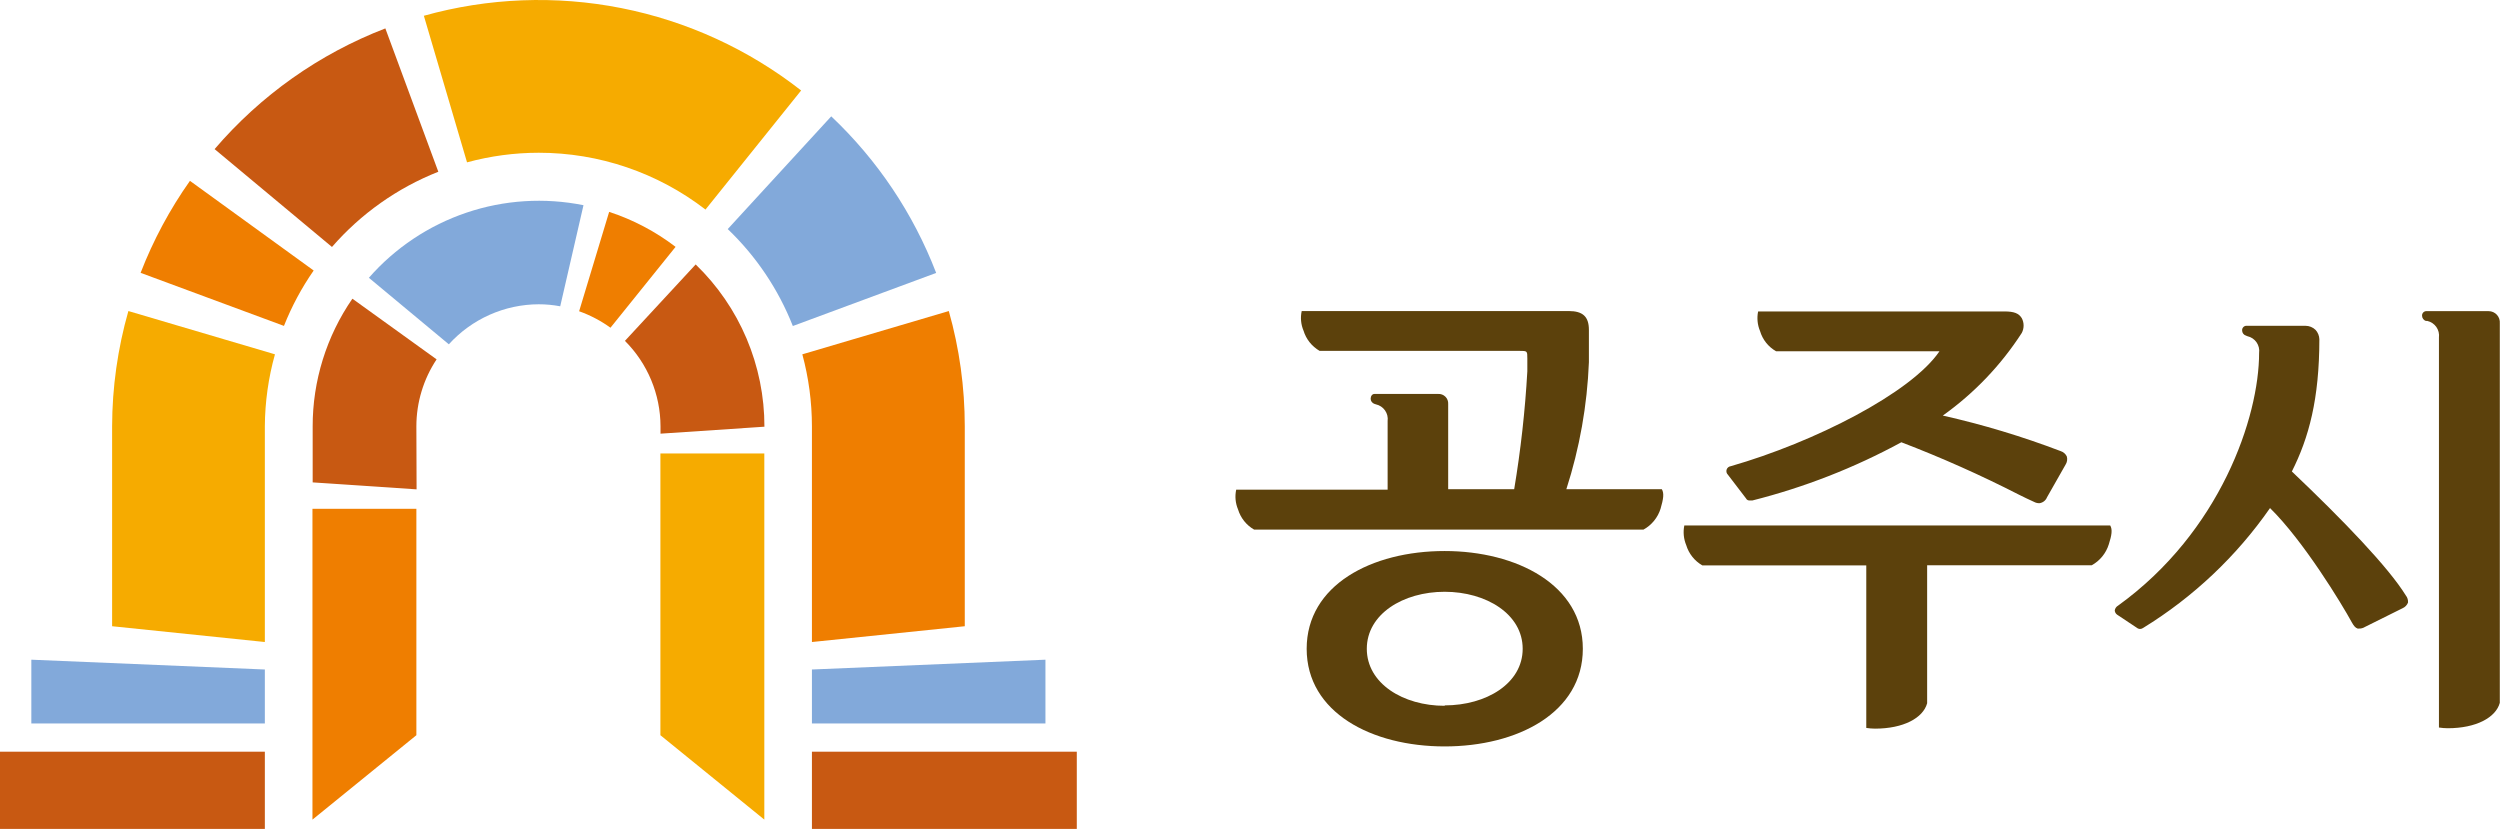 <svg width="180" height="60" viewBox="0 0 180 60" fill="none" xmlns="http://www.w3.org/2000/svg">
<g clip-path="url(#clip0_107_6206)">
<path d="M47.549 52.935L55.031 59.012V32.65H47.549V52.935Z" fill="#F6AB00"/>
<path d="M8.072 30.693V45.089L19.069 46.225V30.693C19.08 28.941 19.324 27.198 19.797 25.511L9.243 22.395C8.474 25.094 8.079 27.886 8.072 30.693Z" fill="#F6AB00"/>
<path d="M38.786 10.998C43.131 10.996 47.355 12.434 50.795 15.088L57.681 6.514C53.892 3.55 49.46 1.518 44.741 0.584C40.023 -0.35 35.15 -0.161 30.518 1.135L33.626 11.689C35.308 11.232 37.043 10.999 38.786 10.998Z" fill="#F6AB00"/>
<path d="M41.697 22.41C42.502 22.697 43.262 23.096 43.954 23.596L48.641 17.774C47.2 16.671 45.584 15.819 43.859 15.255L41.697 22.41Z" fill="#EF7E00"/>
<path d="M22.497 59.013L29.979 52.935V36.632H22.497V59.013Z" fill="#EF7E00"/>
<path d="M10.124 19.644L20.445 23.465C21.002 22.058 21.72 20.72 22.584 19.477L13.676 13.021C12.225 15.075 11.032 17.299 10.124 19.644Z" fill="#EF7E00"/>
<path d="M69.464 45.089V30.693C69.463 27.887 69.077 25.095 68.314 22.395L57.768 25.511C58.225 27.2 58.457 28.942 58.459 30.693V46.225L69.464 45.089Z" fill="#EF7E00"/>
<path d="M38.786 21.908C39.306 21.908 39.825 21.957 40.336 22.053L42.011 14.775C39.203 14.21 36.296 14.395 33.583 15.312C30.869 16.23 28.447 17.847 26.559 20.001L32.316 24.79C33.135 23.887 34.133 23.164 35.247 22.667C36.361 22.171 37.567 21.912 38.786 21.908Z" fill="#82A9DA"/>
<path d="M59.849 8.377L52.397 16.493C54.446 18.453 56.045 20.834 57.084 23.473L67.404 19.651C65.76 15.376 63.179 11.524 59.849 8.377Z" fill="#82A9DA"/>
<path d="M2.256 52.091H19.069V48.204L2.256 47.498V52.091Z" fill="#82A9DA"/>
<path d="M58.459 52.091H75.272V47.498L58.459 48.204V52.091Z" fill="#82A9DA"/>
<path d="M47.557 30.693V31.224L55.039 30.722C55.041 28.542 54.604 26.384 53.754 24.377C52.904 22.37 51.657 20.555 50.089 19.04L44.995 24.542C46.628 26.174 47.549 28.385 47.557 30.693Z" fill="#C85912"/>
<path d="M29.979 30.693C29.981 28.978 30.487 27.303 31.435 25.874L25.372 21.507C23.504 24.214 22.506 27.426 22.512 30.714V34.732L29.994 35.234L29.979 30.693Z" fill="#C85912"/>
<path d="M31.559 12.366L27.745 2.045C22.99 3.877 18.765 6.864 15.452 10.736L23.902 17.781C25.984 15.389 28.61 13.532 31.559 12.366Z" fill="#C85912"/>
<path d="M19.069 54.122H0V59.682H19.069V54.122Z" fill="#C85912"/>
<path d="M77.529 54.122H58.459V59.682H77.529V54.122Z" fill="#C85912"/>
<path d="M179.185 22.403H174.665C174.583 22.412 174.508 22.453 174.457 22.517C174.405 22.581 174.38 22.663 174.389 22.745C174.392 22.826 174.42 22.905 174.47 22.97C174.519 23.035 174.587 23.084 174.665 23.109H174.774C175.036 23.17 175.265 23.326 175.419 23.546C175.572 23.767 175.638 24.036 175.604 24.302C175.604 24.448 175.604 52.382 175.604 52.382C175.814 52.414 176.025 52.431 176.237 52.433C178.275 52.433 179.694 51.669 179.986 50.606V23.284C179.996 23.172 179.982 23.06 179.947 22.954C179.911 22.848 179.854 22.75 179.779 22.667C179.703 22.584 179.612 22.518 179.51 22.473C179.407 22.427 179.297 22.403 179.185 22.403Z" fill="#5C410C"/>
<path d="M165.014 33.946C166.237 31.522 166.994 28.72 166.994 24.419C166.984 24.173 166.889 23.939 166.724 23.756C166.531 23.565 166.269 23.458 165.997 23.458H161.71C161.629 23.467 161.555 23.507 161.504 23.57C161.452 23.632 161.427 23.712 161.433 23.793C161.433 23.876 161.46 23.958 161.51 24.024C161.559 24.091 161.63 24.14 161.71 24.164L161.819 24.208C162.083 24.267 162.316 24.423 162.471 24.646C162.625 24.868 162.692 25.14 162.656 25.409C162.656 30.03 159.868 38.291 152.503 43.604C152.439 43.639 152.384 43.688 152.343 43.748C152.301 43.807 152.274 43.875 152.262 43.947C152.265 44.009 152.282 44.069 152.313 44.124C152.343 44.178 152.386 44.224 152.437 44.259L153.849 45.198C153.917 45.254 154.002 45.285 154.089 45.286C154.171 45.282 154.249 45.254 154.315 45.206C157.919 42.99 161.026 40.054 163.442 36.581C165.858 38.953 168.602 43.473 169.337 44.82C169.468 45.053 169.585 45.206 169.752 45.257H169.832C169.989 45.264 170.144 45.223 170.276 45.14L172.998 43.786C173.172 43.708 173.308 43.564 173.377 43.386C173.392 43.2 173.335 43.015 173.217 42.869C171.979 40.861 168.748 37.491 165.014 33.946Z" fill="#5C410C"/>
<path d="M125.711 35.882C125.735 35.932 125.773 35.974 125.822 36.001C125.87 36.028 125.925 36.04 125.98 36.035C126.043 36.041 126.107 36.041 126.17 36.035C129.907 35.091 133.511 33.683 136.898 31.843C139.787 32.949 142.615 34.21 145.37 35.62C145.748 35.809 146.098 35.977 146.454 36.137C146.571 36.2 146.701 36.232 146.833 36.231C146.955 36.216 147.071 36.168 147.168 36.093C147.266 36.017 147.341 35.917 147.386 35.802L148.718 33.458C148.774 33.372 148.812 33.275 148.828 33.174C148.845 33.072 148.839 32.968 148.813 32.869C148.77 32.778 148.71 32.697 148.634 32.63C148.559 32.564 148.471 32.514 148.376 32.483C145.609 31.428 142.771 30.572 139.882 29.921C142.136 28.317 144.065 26.299 145.566 23.975C145.654 23.81 145.699 23.626 145.699 23.44C145.699 23.253 145.654 23.07 145.566 22.905C145.355 22.563 145.021 22.424 144.322 22.424H126.585C126.487 22.898 126.536 23.39 126.723 23.836C126.905 24.453 127.32 24.976 127.88 25.292H139.642C137.597 28.298 130.617 31.843 124.612 33.567C124.545 33.576 124.482 33.603 124.43 33.645C124.377 33.688 124.338 33.745 124.317 33.809C124.296 33.873 124.293 33.941 124.309 34.007C124.325 34.072 124.36 34.132 124.408 34.179L125.711 35.882Z" fill="#5C410C"/>
<path d="M151.935 37.833H121.271C121.174 38.309 121.222 38.803 121.409 39.252C121.596 39.867 122.01 40.387 122.567 40.708H134.372V52.411C134.579 52.443 134.789 52.46 134.998 52.462C137.043 52.462 138.463 51.698 138.754 50.635V40.7H150.603C151.192 40.376 151.633 39.836 151.833 39.194C152.044 38.538 152.109 38.124 151.935 37.833Z" fill="#5C410C"/>
<path d="M104.014 39.674C98.767 39.674 94.08 42.12 94.08 46.712C94.08 51.305 98.767 53.743 104.014 53.743C109.262 53.743 113.964 51.312 113.964 46.712C113.964 42.113 109.197 39.674 104.014 39.674ZM104.014 50.817C101.023 50.817 98.41 49.209 98.41 46.712C98.41 44.216 101.023 42.608 104.014 42.608C107.006 42.608 109.633 44.216 109.633 46.712C109.633 49.209 107.013 50.788 104.014 50.788V50.817Z" fill="#5C410C"/>
<path d="M119.648 35.22H112.778C113.732 32.261 114.278 29.185 114.401 26.078V23.756C114.401 22.796 113.964 22.395 112.945 22.395H93.723C93.619 22.868 93.665 23.362 93.854 23.808C94.041 24.422 94.455 24.942 95.011 25.263H109.386C109.968 25.263 109.968 25.263 109.968 25.816V26.733C109.807 29.577 109.491 32.41 109.022 35.22H104.269V29.091C104.276 28.994 104.261 28.897 104.227 28.806C104.193 28.714 104.139 28.631 104.07 28.563C104.001 28.494 103.919 28.44 103.827 28.406C103.736 28.372 103.639 28.357 103.541 28.364H98.956C98.803 28.364 98.687 28.517 98.687 28.713C98.689 28.794 98.716 28.873 98.764 28.938C98.812 29.003 98.879 29.052 98.956 29.077L99.065 29.113C99.331 29.171 99.565 29.327 99.721 29.549C99.878 29.772 99.945 30.045 99.909 30.314V35.256H89.007C88.903 35.732 88.949 36.227 89.138 36.676C89.324 37.29 89.738 37.811 90.295 38.131H118.331C118.921 37.807 119.361 37.267 119.561 36.625C119.765 35.926 119.83 35.511 119.648 35.22Z" fill="#5C410C"/>
</g>
<defs>
<clipPath id="clip0_107_6206">
<rect width="180" height="59.69" fill="white"/>
</clipPath>
</defs>
</svg>
